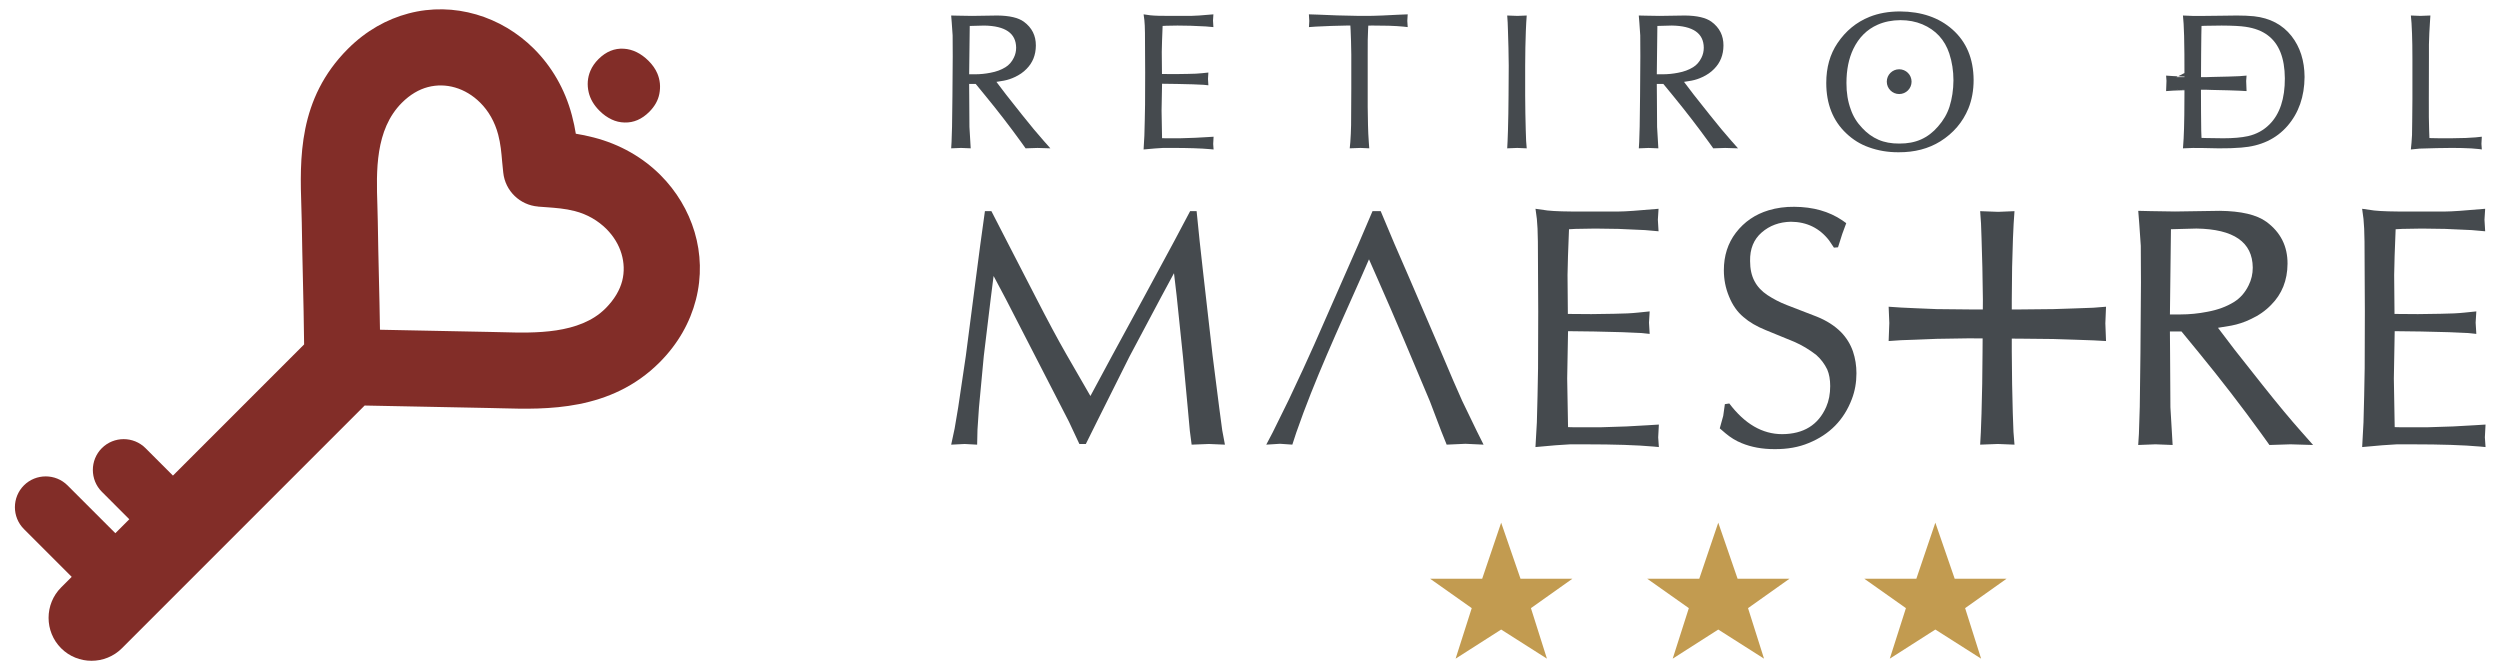<?xml version="1.0" encoding="utf-8"?>
<!-- Generator: Adobe Illustrator 16.0.0, SVG Export Plug-In . SVG Version: 6.00 Build 0)  -->
<!DOCTYPE svg PUBLIC "-//W3C//DTD SVG 1.1//EN" "http://www.w3.org/Graphics/SVG/1.1/DTD/svg11.dtd">
<svg version="1.1" id="Capa_1" xmlns="http://www.w3.org/2000/svg" xmlns:xlink="http://www.w3.org/1999/xlink" x="0px" y="0px"
	 width="174.333px" height="46.5px" viewBox="0 0 174.333 46.5" enable-background="new 0 0 174.333 46.5" xml:space="preserve">
<g>
	<path fill-rule="evenodd" clip-rule="evenodd" fill="#454A4E" d="M107.17,29.455l0.047-1.846l0.036-1.938l0.012-3.961l-0.012-2.369
		l-0.012-2.496c-0.008-0.682-0.032-1.205-0.071-1.577l-0.095-0.709l0.836,0.119c0.511,0.056,1.335,0.08,2.48,0.071h2.504
		c0.42,0,1.339-0.063,2.761-0.19l-0.048,0.761l0.048,0.808l-0.943-0.083l-1.858-0.083l-1.616-0.023l-1.371,0.023l-0.456,0.024
		c-0.059,1.418-0.095,2.484-0.103,3.197l0.023,2.709l1.637,0.012l1.568-0.023c0.689-0.008,1.252-0.036,1.688-0.083l0.812-0.083
		l-0.047,0.785l0.047,0.784l-0.566-0.06l-1.335-0.059l-1.949-0.048l-1.842-0.023l-0.06,3.304l0.06,3.387l0.487,0.012h1.727
		l1.858-0.06l1.485-0.083l0.776-0.048l-0.047,0.892l0.047,0.677l-0.384-0.036c-1.157-0.103-2.726-0.154-4.707-0.154h-1.102
		c-0.542,0.024-1.347,0.087-2.413,0.19L107.17,29.455z"/>
	<path fill-rule="evenodd" clip-rule="evenodd" fill="#454A4E" d="M128.468,16.31l-0.297,0.935l-0.285,0.024l-0.336-0.503
		c-0.666-0.859-1.553-1.295-2.663-1.303c-0.808,0.016-1.485,0.266-2.04,0.749c-0.555,0.483-0.824,1.145-0.808,1.989
		c0,0.555,0.103,1.026,0.313,1.415c0.198,0.376,0.5,0.697,0.899,0.962c0.424,0.278,0.875,0.511,1.347,0.693l2.104,0.813
		c0.674,0.273,1.236,0.63,1.684,1.082c0.373,0.384,0.65,0.832,0.828,1.343c0.163,0.487,0.242,0.994,0.242,1.521
		c0,0.642-0.107,1.244-0.325,1.81c-0.551,1.446-1.549,2.46-2.999,3.051c-0.697,0.293-1.498,0.436-2.397,0.428
		c-0.852,0-1.612-0.139-2.29-0.42c-0.393-0.159-0.769-0.388-1.125-0.689l-0.396-0.34l0.242-0.868l0.115-0.82l0.309-0.047
		c1.078,1.426,2.306,2.139,3.688,2.139c1.494-0.008,2.52-0.642,3.071-1.901c0.186-0.424,0.277-0.907,0.277-1.45
		c0-0.448-0.067-0.836-0.207-1.161c-0.186-0.384-0.439-0.721-0.76-1.006c-0.487-0.38-0.999-0.686-1.533-0.919l-2-0.82
		c-0.634-0.257-1.149-0.559-1.545-0.907c-0.436-0.36-0.772-0.844-1.01-1.438c-0.242-0.578-0.36-1.188-0.36-1.83
		c0-1.006,0.277-1.878,0.836-2.611c0.59-0.769,1.354-1.288,2.29-1.569c0.558-0.167,1.157-0.25,1.791-0.242
		c1.304,0.008,2.417,0.321,3.34,0.943l0.277,0.198L128.468,16.31z"/>
	<path fill-rule="evenodd" clip-rule="evenodd" fill="#454A4E" d="M149.153,30.255l0.06-1.89l0.047-3.732l0.036-4.924l-0.012-2.563
		l-0.107-1.553l-0.071-0.891l0.848,0.02l1.715,0.027l3.114-0.047c1.493,0.016,2.579,0.27,3.26,0.765
		c0.99,0.729,1.481,1.703,1.474,2.928c-0.008,1.153-0.389,2.108-1.142,2.864c-0.396,0.412-0.879,0.749-1.454,1.01
		c-0.416,0.202-0.863,0.349-1.335,0.439l-0.919,0.151l1.161,1.529l1.985,2.511c1.03,1.296,1.91,2.354,2.638,3.173l0.848,0.959
		l-1.577-0.047l-1.466,0.047l-0.579-0.808c-1.362-1.886-2.816-3.768-4.357-5.649l-1.197-1.458h-0.808l0.012,1.529l0.023,3.76
		l0.107,1.806l0.047,0.82l-1.192-0.047l-1.208,0.047L149.153,30.255L149.153,30.255z M151.316,21.927h0.733
		c0.626,0,1.256-0.063,1.882-0.186c0.713-0.131,1.327-0.356,1.85-0.681c0.432-0.266,0.773-0.65,1.022-1.161
		c0.194-0.384,0.289-0.8,0.289-1.24c-0.016-1.775-1.323-2.682-3.926-2.722l-1.058,0.028l-0.721,0.02L151.316,21.927z"/>
	<path fill-rule="evenodd" clip-rule="evenodd" fill="#454A4E" d="M164.814,29.455l0.047-1.846l0.036-1.938l0.012-3.961
		l-0.012-2.369l-0.012-2.496c-0.008-0.682-0.032-1.205-0.071-1.577l-0.095-0.709l0.835,0.119c0.512,0.056,1.335,0.08,2.48,0.071
		h2.503c0.42,0,1.34-0.063,2.762-0.19l-0.048,0.761l0.048,0.808l-0.943-0.083l-1.857-0.083l-1.616-0.023l-1.371,0.023l-0.456,0.024
		c-0.06,1.418-0.095,2.484-0.103,3.197l0.024,2.709l1.636,0.012l1.569-0.023c0.689-0.008,1.251-0.036,1.688-0.083l0.812-0.083
		l-0.047,0.785l0.047,0.784l-0.566-0.06l-1.335-0.059l-1.949-0.048l-1.842-0.023l-0.059,3.304l0.059,3.387l0.487,0.012h1.728
		l1.858-0.06l1.486-0.083l0.776-0.048l-0.047,0.892l0.047,0.677l-0.384-0.036c-1.157-0.103-2.726-0.154-4.706-0.154h-1.101
		c-0.543,0.024-1.347,0.087-2.413,0.19L164.814,29.455z"/>
	<path fill-rule="evenodd" clip-rule="evenodd" fill="#454A4E" d="M66.57,29.882l0.246-1.462l0.535-3.605l0.705-5.439l0.301-2.298
		l0.325-2.354h0.452l1.169,2.274l1.945,3.772c0.812,1.581,1.505,2.876,2.084,3.886l1.7,2.948h0.012l1.529-2.841l2.199-4.041
		l2.107-3.899l1.113-2.1h0.452l0.21,2.076l0.242,2.179l0.662,5.812l0.463,3.641l0.21,1.577l0.187,0.999l-1.113-0.047l-1.208,0.047
		l-0.127-0.975l-0.138-1.518l-0.337-3.617l-0.444-4.278l-0.182-1.553h-0.012l-0.892,1.656l-2.21,4.155l-2.246,4.493l-0.789,1.589
		h-0.452l-0.729-1.557L72.14,24.74l-1.989-3.866l-0.855-1.612h-0.012l-0.194,1.533l-0.487,4.033l-0.337,3.593l-0.103,1.545
		l-0.024,1.042l-0.872-0.047l-0.938,0.047L66.57,29.882z"/>
	<path fill-rule="evenodd" clip-rule="evenodd" fill="#454A4E" d="M168.164,9.93l0.034-0.519l0.013-0.955l0.014-1.526V4.074
		l-0.007-0.946l-0.02-0.791l-0.034-0.717l-0.047-0.539l0.659,0.027l0.704-0.027l-0.034,0.512l-0.041,0.717l-0.027,0.795v0.885
		l-0.007,2.872c-0.004,1.021,0.002,1.753,0.021,2.195l0.02,0.571l0.663,0.013h0.899l0.964-0.02l0.688-0.041l0.44-0.047l-0.027,0.499
		l0.027,0.391l-0.178-0.027l-0.544-0.047c-0.406-0.022-0.858-0.034-1.353-0.034l-1.056,0.014c-0.6,0.014-1,0.025-1.2,0.034
		l-0.618,0.061L168.164,9.93z"/>
	<path fill-rule="evenodd" clip-rule="evenodd" fill="#454A4E" d="M153.519,1.809l-0.013,0.632l-0.014,1.326l-0.009,1.613h0.327
		l0.445-0.014l1.15-0.027l0.75-0.027l0.505-0.041l-0.027,0.378l0.027,0.703l-0.492-0.027l-0.75-0.027l-1.17-0.027l-0.418-0.014
		l-0.35-0.002l0.005,1.535l0.014,1.324l0.02,0.501l0.355,0.011l1.16,0.016c0.69,0,1.265-0.049,1.728-0.15
		c0.586-0.133,1.087-0.407,1.501-0.822c0.717-0.719,1.072-1.789,1.067-3.211c-0.009-1.416-0.407-2.415-1.193-3
		c-0.4-0.301-0.914-0.499-1.548-0.591c-0.333-0.052-0.89-0.082-1.672-0.086l-1.148,0.016L153.519,1.809L153.519,1.809z
		 M152.33,6.249l-0.592-0.004l0.592,0.008V6.249L152.33,6.249z M152.33,6.292l-0.223,0.006l-0.566,0.021l-0.492,0.034l0.027-0.717
		l-0.027-0.364l0.505,0.034l0.58,0.027l0.195,0.006l-0.004-1.563l-0.02-1.274l-0.034-0.836l-0.047-0.584l0.659,0.027h0.863
		l1.071-0.012l1.167-0.015c0.442,0,0.838,0.018,1.187,0.051c1.124,0.124,1.997,0.584,2.626,1.382c0.6,0.771,0.903,1.721,0.908,2.852
		c-0.009,1.368-0.407,2.505-1.191,3.413c-0.787,0.906-1.861,1.411-3.22,1.512c-0.452,0.038-0.978,0.056-1.573,0.052l-1.074-0.022
		l-0.73-0.005l-0.692,0.027l0.047-0.69c0.022-0.404,0.038-0.948,0.047-1.638L152.33,6.292L152.33,6.292z M152.33,5.094l-0.566,0.286
		h0.566V5.094z"/>
	<path fill-rule="evenodd" clip-rule="evenodd" fill="#454A4E" d="M115.534,5.18h0.416c0.354,0,0.712-0.036,1.067-0.106
		c0.404-0.074,0.753-0.202,1.049-0.387c0.245-0.15,0.438-0.368,0.58-0.658c0.11-0.218,0.164-0.454,0.164-0.703
		c-0.009-1.007-0.75-1.521-2.227-1.544l-0.6,0.016l-0.409,0.011L115.534,5.18L115.534,5.18z M114.307,9.903l0.033-1.071l0.027-2.117
		l0.02-2.793l-0.007-1.454l-0.061-0.881l-0.041-0.505l0.481,0.011l0.973,0.016l1.766-0.027c0.847,0.009,1.463,0.152,1.85,0.434
		c0.562,0.414,0.84,0.966,0.835,1.661c-0.004,0.654-0.22,1.195-0.647,1.625c-0.225,0.234-0.499,0.424-0.825,0.573
		c-0.236,0.114-0.49,0.197-0.757,0.249l-0.521,0.085l0.659,0.868L119.219,8c0.584,0.735,1.083,1.335,1.497,1.8l0.481,0.544
		l-0.895-0.027l-0.831,0.027l-0.328-0.458c-0.773-1.069-1.598-2.137-2.472-3.204l-0.679-0.827h-0.458l0.007,0.867l0.013,2.133
		l0.061,1.024l0.027,0.465l-0.676-0.027l-0.686,0.027L114.307,9.903z"/>
	<polygon fill-rule="evenodd" clip-rule="evenodd" fill="#454A4E" points="105.128,9.852 105.155,9.101 105.182,7.93 105.196,6.67 
		105.209,4.578 105.189,3.31 105.155,2.14 105.135,1.573 105.102,1.082 105.818,1.108 106.463,1.082 106.429,1.587 106.402,2.167 
		106.369,3.304 106.355,4.604 106.355,6.65 106.369,7.937 106.396,9.087 106.422,9.838 106.463,10.344 105.805,10.316 
		105.102,10.344 	"/>
	<path fill-rule="evenodd" clip-rule="evenodd" fill="#454A4E" d="M91.301,1.465L91.273,1l0.625,0.02l1.346,0.054l1.523,0.034
		c0.722,0.004,1.268-0.005,1.636-0.027l1.104-0.054L98.163,1l-0.027,0.458l0.027,0.432l-0.301-0.034
		c-0.263-0.027-0.604-0.047-1.024-0.061l-1.168-0.014l-0.256,0.007l-0.013,0.27c-0.023,0.394-0.032,0.985-0.027,1.769v2.342v1.28
		l0.021,1.276l0.02,0.593l0.034,0.564l0.034,0.461l-0.611-0.027l-0.751,0.027l0.041-0.434l0.034-0.58l0.02-0.611l0.007-1.263
		l0.007-1.308V3.793c-0.009-0.679-0.025-1.24-0.047-1.683l-0.018-0.328h-0.27l-1.079,0.027l-1.072,0.047l-0.467,0.034L91.301,1.465z
		"/>
	<path fill-rule="evenodd" clip-rule="evenodd" fill="#454A4E" d="M79.801,9.45l0.027-1.047l0.021-1.099l0.007-2.247l-0.007-1.344
		l-0.007-1.416c-0.004-0.386-0.018-0.683-0.041-0.894L79.747,1l0.474,0.067c0.29,0.031,0.757,0.044,1.407,0.041h1.42
		c0.238,0,0.76-0.036,1.566-0.108l-0.027,0.432l0.027,0.458l-0.535-0.047l-1.054-0.047l-0.916-0.014l-0.778,0.014l-0.258,0.013
		c-0.034,0.805-0.054,1.409-0.059,1.814l0.014,1.537l0.928,0.007l0.89-0.014c0.392-0.004,0.71-0.02,0.958-0.047l0.46-0.047
		l-0.027,0.445l0.027,0.444l-0.321-0.034l-0.757-0.034L82.08,5.854L81.034,5.84L81,7.715l0.034,1.921l0.276,0.006h0.98l1.054-0.034
		l0.843-0.047l0.44-0.027l-0.027,0.506l0.027,0.384l-0.218-0.021c-0.657-0.059-1.546-0.088-2.67-0.088h-0.625
		c-0.308,0.014-0.764,0.05-1.368,0.108L79.801,9.45z"/>
	<path fill-rule="evenodd" clip-rule="evenodd" fill="#454A4E" d="M67.582,5.18h0.416c0.355,0,0.712-0.036,1.067-0.106
		C69.469,5,69.818,4.872,70.114,4.688c0.245-0.15,0.438-0.368,0.58-0.658c0.11-0.218,0.165-0.454,0.165-0.703
		c-0.009-1.007-0.751-1.521-2.227-1.544l-0.6,0.016l-0.409,0.011L67.582,5.18L67.582,5.18z M66.355,9.903l0.034-1.071l0.027-2.117
		l0.021-2.793l-0.007-1.454l-0.061-0.881l-0.041-0.505l0.481,0.011l0.973,0.016l1.766-0.027c0.847,0.009,1.463,0.152,1.85,0.434
		c0.562,0.414,0.84,0.966,0.836,1.661c-0.004,0.654-0.22,1.195-0.647,1.625c-0.225,0.234-0.499,0.424-0.825,0.573
		c-0.236,0.114-0.49,0.197-0.757,0.249l-0.521,0.085l0.659,0.868L71.267,8c0.584,0.735,1.083,1.335,1.497,1.8l0.481,0.544
		l-0.895-0.027l-0.832,0.027L71.19,9.885c-0.772-1.069-1.597-2.137-2.472-3.204l-0.678-0.827h-0.459l0.007,0.867l0.014,2.133
		l0.061,1.024l0.027,0.465l-0.676-0.027l-0.685,0.027L66.355,9.903z"/>
	<path fill-rule="evenodd" clip-rule="evenodd" fill="#454A4E" d="M88.751,30.149l1.125-2.284c0.72-1.516,1.31-2.798,1.777-3.851
		l2.003-4.556l1.057-2.402l0.997-2.332h0.57l0.961,2.284l1.009,2.32l2.026,4.709c0.843,2.002,1.405,3.305,1.682,3.907l1.033,2.137
		l0.463,0.926l-1.263-0.059l-1.31,0.059l-0.372-0.926l-0.8-2.102c-1.203-2.863-2.402-5.731-3.665-8.581l-0.578-1.31h-0.004
		l-0.578,1.322c-1.569,3.541-3.216,7.085-4.488,10.749l-0.277,0.847l-0.859-0.059L88.3,31.007L88.751,30.149z"/>
	<path fill-rule="evenodd" clip-rule="evenodd" fill="#454A4E" d="M127.351,5.785c0-1.079,0.26-2.003,0.782-2.776
		c0.575-0.854,1.32-1.466,2.236-1.834c0.621-0.25,1.329-0.377,2.13-0.377c1.496,0.009,2.71,0.428,3.646,1.253
		c0.978,0.863,1.472,2.039,1.481,3.524c0,0.729-0.122,1.392-0.364,1.99c-0.396,0.957-1.046,1.721-1.955,2.291
		c-0.826,0.513-1.797,0.767-2.91,0.761c-0.736,0.005-1.431-0.112-2.082-0.349c-0.589-0.207-1.113-0.534-1.578-0.978
		C127.813,8.414,127.351,7.245,127.351,5.785L127.351,5.785z M128.759,5.785c-0.004,0.679,0.097,1.298,0.304,1.854
		c0.166,0.481,0.433,0.912,0.801,1.293c0.333,0.36,0.708,0.63,1.127,0.812c0.416,0.182,0.902,0.271,1.454,0.267
		c0.571,0.004,1.079-0.092,1.521-0.29c0.441-0.198,0.837-0.499,1.182-0.904c0.368-0.416,0.635-0.874,0.796-1.373
		c0.18-0.566,0.271-1.18,0.276-1.84c0-0.66-0.097-1.284-0.29-1.873c-0.32-0.961-0.945-1.641-1.879-2.036
		c-0.462-0.193-0.973-0.29-1.53-0.29c-0.589,0.005-1.118,0.111-1.585,0.318c-0.745,0.326-1.311,0.89-1.698,1.69
		C128.918,4.083,128.759,4.874,128.759,5.785L128.759,5.785z M132.436,4.83c-0.477,0-0.864,0.387-0.864,0.864
		s0.387,0.864,0.864,0.864s0.864-0.387,0.864-0.864S132.913,4.83,132.436,4.83z"/>
	<polygon fill-rule="evenodd" clip-rule="evenodd" fill="#454A4E" points="138.13,30.142 138.178,28.823 138.226,26.765 
		138.249,24.549 138.273,20.872 138.237,18.644 138.178,16.586 138.143,15.59 138.083,14.725 139.343,14.772 140.477,14.725 
		140.417,15.614 140.37,16.633 140.311,18.632 140.288,20.919 140.288,24.514 140.311,26.777 140.358,28.799 140.406,30.119 
		140.477,31.007 139.319,30.96 138.083,31.007 	"/>
	<polygon fill-rule="evenodd" clip-rule="evenodd" fill="#454A4E" points="145.995,23.735 144.675,23.688 143.179,23.64 
		140.963,23.617 137.285,23.593 135.058,23.628 133.561,23.688 132.566,23.723 131.701,23.782 131.748,22.522 131.701,21.389 
		132.589,21.448 133.608,21.495 135.046,21.555 137.333,21.578 140.928,21.578 143.191,21.555 144.652,21.507 145.971,21.459 
		146.86,21.389 146.813,22.546 146.86,23.782 	"/>
	<polygon fill-rule="evenodd" clip-rule="evenodd" fill="#C29B50" points="102.629,42.407 99.725,40.355 103.358,40.355 
		104.681,36.448 106.029,40.355 109.65,40.355 106.757,42.407 107.872,45.93 104.681,43.9 101.504,45.93 	"/>
	<polygon fill-rule="evenodd" clip-rule="evenodd" fill="#C29B50" points="117.768,42.407 114.863,40.355 118.496,40.355 
		119.82,36.448 121.167,40.355 124.788,40.355 121.896,42.407 123.011,45.93 119.82,43.9 116.643,45.93 	"/>
	<polygon fill-rule="evenodd" clip-rule="evenodd" fill="#C29B50" points="132.906,42.407 130.001,40.355 133.634,40.355 
		134.958,36.448 136.306,40.355 139.926,40.355 137.034,42.407 138.149,45.93 134.958,43.9 131.781,45.93 	"/>
</g>
<path fill-rule="evenodd" clip-rule="evenodd" fill="#822D28" d="M21.207,24.018l-9.147,9.147l-1.914-1.915
	c-0.837-0.837-2.207-0.837-3.043,0H7.102c-0.837,0.837-0.836,2.208,0.001,3.044l1.914,1.915l-0.973,0.973L4.71,33.848
	c-0.837-0.837-2.207-0.837-3.043,0h0c-0.837,0.837-0.837,2.207,0,3.044l3.333,3.333l-0.738,0.739c-1.166,1.166-1.166,3.074,0,4.24
	l0,0c1.166,1.166,3.074,1.166,4.24,0l16.925-16.925c1.581,0.029,3.201,0.062,4.821,0.095c1.193,0.024,2.431,0.049,3.886,0.077v0
	l0.01,0c0.195,0.002,0.493,0.011,0.801,0.019c3.144,0.085,7.641,0.208,11.043-3.195c1.314-1.314,2.139-2.82,2.539-4.378
	c0.411-1.601,0.355-3.218-0.091-4.717c-0.442-1.483-1.26-2.852-2.381-3.973c-1.212-1.212-2.798-2.145-4.662-2.623
	c-0.462-0.119-0.867-0.201-1.24-0.26c-0.062-0.388-0.147-0.808-0.274-1.286c-0.486-1.841-1.418-3.408-2.625-4.619L37.25,3.415
	l-0.007-0.007l-0.004-0.004c-1.141-1.139-2.53-1.958-4.023-2.394c-1.522-0.444-3.147-0.49-4.729-0.072
	c-1.51,0.399-2.962,1.204-4.224,2.466c-3.49,3.49-3.355,7.679-3.247,11.073c0.012,0.4,0.025,0.787,0.028,1.051
	c0.019,1.347,0.048,2.624,0.078,3.896C21.157,20.959,21.192,22.494,21.207,24.018L21.207,24.018z M45.276,7.799
	c-0.513,0.513-1.086,0.762-1.719,0.744c-0.319-0.007-0.619-0.077-0.898-0.21c-0.312-0.146-0.597-0.349-0.854-0.609
	c-0.393-0.39-0.645-0.82-0.755-1.29c-0.119-0.52-0.08-1.017,0.118-1.492c0.125-0.295,0.315-0.571,0.572-0.827
	c0.525-0.519,1.112-0.758,1.759-0.718c0.619,0.039,1.193,0.319,1.722,0.841c0.281,0.281,0.486,0.575,0.616,0.881
	c0.192,0.451,0.239,0.928,0.141,1.43C45.889,7.003,45.655,7.419,45.276,7.799L45.276,7.799z M35.069,23.167
	c-0.272-0.008-0.53-0.015-0.852-0.019v0c-1.128-0.021-2.475-0.048-3.866-0.077c-1.278-0.025-2.555-0.052-3.854-0.077
	c-0.018-1.233-0.046-2.454-0.075-3.675c-0.03-1.303-0.06-2.606-0.077-3.854c-0.006-0.441-0.018-0.794-0.029-1.155
	c-0.075-2.356-0.168-5.266,1.708-7.143c0.575-0.575,1.195-0.931,1.812-1.093c0.634-0.167,1.288-0.149,1.901,0.03
	c0.638,0.186,1.24,0.546,1.747,1.053l0.011,0.01c0.565,0.565,1.008,1.318,1.246,2.222c0.169,0.64,0.223,1.255,0.276,1.88
	l0.006,0.063c0.012,0.138,0.029,0.313,0.071,0.705c0.137,1.29,1.176,2.265,2.423,2.366l0,0.004l0.576,0.042
	c0.683,0.05,1.31,0.096,1.988,0.27c0.875,0.224,1.627,0.669,2.208,1.25c0.501,0.501,0.863,1.097,1.05,1.727
	c0.183,0.615,0.21,1.264,0.05,1.889c-0.165,0.641-0.542,1.299-1.167,1.923C40.423,23.312,37.271,23.227,35.069,23.167z"/>
</svg>
